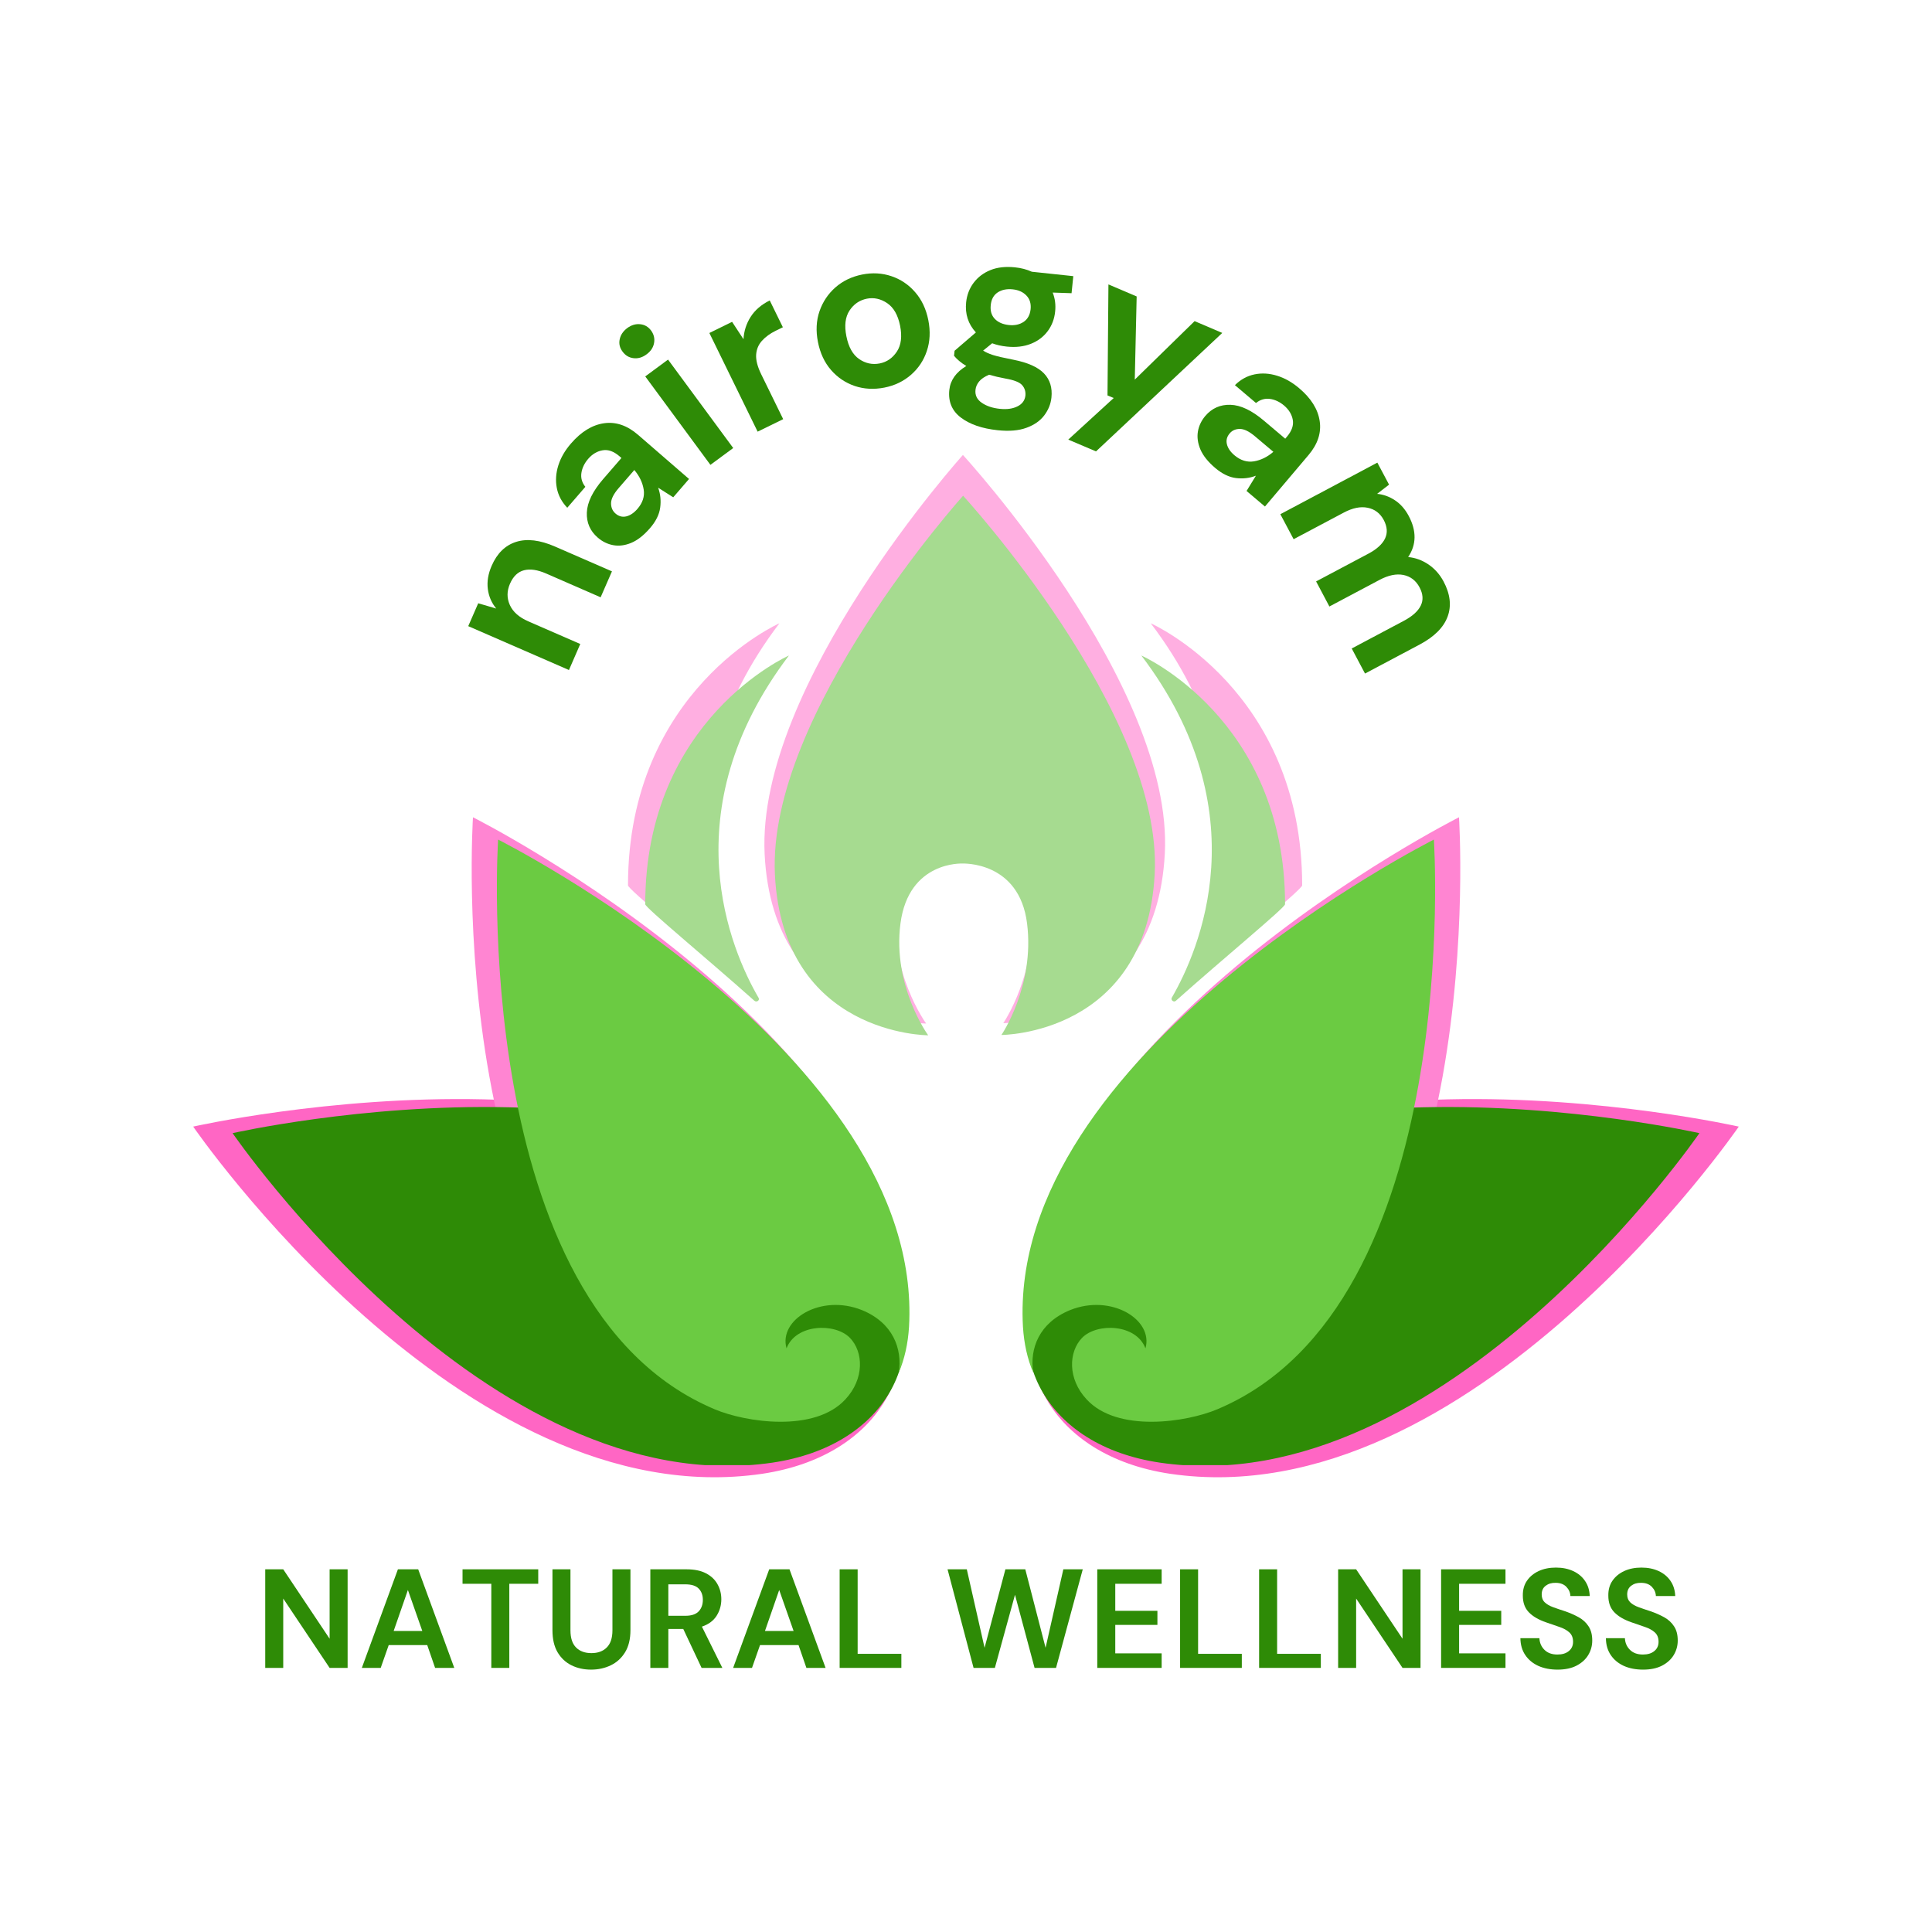 <svg xmlns="http://www.w3.org/2000/svg" xmlns:xlink="http://www.w3.org/1999/xlink" width="512" zoomAndPan="magnify" viewBox="0 0 384 384" height="512" preserveAspectRatio="xMidYMid meet" version="1.0"><defs><g/><clipPath id="6cef95d985"><path d="M 151 90.344 L 232 90.344 L 232 204 L 151 204 Z M 151 90.344 " clip-rule="nonzero"/></clipPath><clipPath id="40b4c72d72"><path d="M 38.398 218 L 345.898 218 L 345.898 293.594 L 38.398 293.594 Z M 38.398 218 " clip-rule="nonzero"/></clipPath><clipPath id="10bc624bca"><path d="M 153 98.457 L 230 98.457 L 230 206 L 153 206 Z M 153 98.457 " clip-rule="nonzero"/></clipPath><clipPath id="cb6f7bee4c"><path d="M 46.23 220 L 337.98 220 L 337.98 291.207 L 46.23 291.207 Z M 46.23 220 " clip-rule="nonzero"/></clipPath></defs><g clip-path="url(#6cef95d985)"><path fill="#ffafe1" d="M 231.516 169.676 C 229.727 203.355 199.414 203.355 199.414 203.355 C 199.414 203.355 206.438 193.109 204.789 179.996 C 203.141 166.883 191.246 167.457 191.246 167.457 C 191.246 167.457 179.996 166.883 178.273 179.996 C 176.555 193.109 184.078 203.43 184.078 203.43 C 184.078 203.43 153.625 203.43 151.977 169.75 C 150.328 136.07 191.387 90.426 191.387 90.426 C 191.387 90.426 233.309 136.07 231.516 169.676 Z M 231.516 169.676 " fill-opacity="1" fill-rule="nonzero"/></g><g clip-path="url(#40b4c72d72)"><path fill="#ff66c4" d="M 176.055 254.09 C 184.652 270.141 175.551 289.344 151.477 292.93 C 91.715 301.672 38.398 223.922 38.398 223.922 C 38.398 223.922 146.676 199.414 176.055 254.09 Z M 208.012 254.09 C 199.414 270.141 208.516 289.344 232.59 292.93 C 292.281 301.672 345.594 223.922 345.594 223.922 C 345.594 223.922 237.32 199.414 208.012 254.09 Z M 208.012 254.09 " fill-opacity="1" fill-rule="nonzero"/></g><path fill="#ff85d2" d="M 180.066 264.48 C 179.852 267.992 179.137 271.215 177.918 274.082 C 178.707 269.066 176.699 263.621 170.18 260.969 C 161.578 257.531 152.695 262.977 154.414 268.996 C 156.348 263.836 164.59 263.621 167.672 266.773 C 170.535 269.711 170.75 275.371 166.738 279.672 C 160.289 286.695 145.812 284.473 139.367 281.75 C 87.559 259.965 94.008 162.441 94.008 162.441 C 94.008 162.441 183.293 207.297 180.066 264.48 Z M 203.93 264.48 C 204.145 267.992 204.859 271.215 206.078 274.082 C 205.289 269.066 207.297 263.621 213.816 260.969 C 222.418 257.531 231.301 262.977 229.582 268.996 C 227.648 263.836 219.406 263.621 216.324 266.773 C 213.461 269.711 213.242 275.371 217.258 279.672 C 223.707 286.695 238.18 284.473 244.629 281.75 C 296.438 259.965 289.988 162.441 289.988 162.441 C 289.988 162.441 200.703 207.297 203.93 264.48 Z M 203.93 264.48 " fill-opacity="1" fill-rule="nonzero"/><path fill="#ffafe1" d="M 235.098 195.547 C 240.832 185.656 253.516 156.562 228.723 123.887 C 228.723 123.887 258.816 137.145 258.816 175.984 C 258.816 176.699 245.918 187.305 235.961 196.191 C 235.531 196.621 234.812 196.047 235.098 195.547 Z M 148.539 195.547 C 142.805 185.656 130.121 156.562 154.914 123.887 C 154.914 123.887 124.82 137.145 124.82 175.984 C 124.82 176.699 137.719 187.305 147.676 196.191 C 148.18 196.621 148.895 196.047 148.539 195.547 Z M 148.539 195.547 " fill-opacity="1" fill-rule="nonzero"/><g clip-path="url(#10bc624bca)"><path fill="#a6db90" d="M 229.504 173.742 C 227.805 205.707 199.039 205.707 199.039 205.707 C 199.039 205.707 205.703 195.98 204.137 183.535 C 202.574 171.09 191.285 171.637 191.285 171.637 C 191.285 171.637 180.609 171.09 178.977 183.535 C 177.344 195.98 184.484 205.773 184.484 205.773 C 184.484 205.773 155.582 205.773 154.02 173.812 C 152.453 141.848 191.422 98.531 191.422 98.531 C 191.422 98.531 231.203 141.848 229.504 173.742 Z M 229.504 173.742 " fill-opacity="1" fill-rule="nonzero"/></g><g clip-path="url(#cb6f7bee4c)"><path fill="#2e8b06" d="M 176.867 253.855 C 185.027 269.086 176.391 287.312 153.543 290.711 C 96.824 299.008 46.23 225.223 46.23 225.223 C 46.23 225.223 148.984 201.965 176.867 253.855 Z M 207.199 253.855 C 199.039 269.086 207.676 287.312 230.523 290.711 C 287.172 299.008 337.77 225.223 337.77 225.223 C 337.77 225.223 235.012 201.965 207.199 253.855 Z M 207.199 253.855 " fill-opacity="1" fill-rule="nonzero"/></g><path fill="#6bcb42" d="M 180.676 263.715 C 180.473 267.047 179.793 270.105 178.637 272.828 C 179.383 268.066 177.48 262.898 171.293 260.383 C 163.133 257.117 154.699 262.285 156.332 268 C 158.168 263.102 165.988 262.898 168.91 265.891 C 171.633 268.68 171.836 274.051 168.027 278.133 C 161.906 284.797 148.168 282.688 142.051 280.105 C 92.883 259.43 99.004 166.875 99.004 166.875 C 99.004 166.875 183.738 209.445 180.676 263.715 Z M 203.32 263.715 C 203.527 267.047 204.207 270.105 205.363 272.828 C 204.613 268.066 206.52 262.898 212.707 260.383 C 220.867 257.117 229.301 262.285 227.668 268 C 225.832 263.102 218.012 262.898 215.086 265.891 C 212.367 268.68 212.164 274.051 215.973 278.133 C 222.09 284.797 235.828 282.688 241.949 280.105 C 291.117 259.43 284.996 166.875 284.996 166.875 C 284.996 166.875 200.262 209.445 203.32 263.715 Z M 203.32 263.715 " fill-opacity="1" fill-rule="nonzero"/><path fill="#a6db90" d="M 232.906 198.293 C 238.344 188.91 250.383 161.297 226.852 130.289 C 226.852 130.289 255.414 142.871 255.414 179.727 C 255.414 180.406 243.172 190.473 233.719 198.906 C 233.312 199.312 232.633 198.77 232.906 198.293 Z M 150.754 198.293 C 145.312 188.91 133.277 161.297 156.805 130.289 C 156.805 130.289 128.246 142.871 128.246 179.727 C 128.246 180.406 140.484 190.473 149.938 198.906 C 150.414 199.312 151.094 198.77 150.754 198.293 Z M 150.754 198.293 " fill-opacity="1" fill-rule="nonzero"/><g fill="#2e8b06" fill-opacity="1"><g transform="translate(111.942, 135.796)"><g><path d="M 1.141 -2.625 L -18.875 -11.344 L -16.891 -15.891 L -13.312 -14.844 C -14.238 -15.969 -14.797 -17.266 -14.984 -18.734 C -15.172 -20.211 -14.914 -21.75 -14.219 -23.344 C -13.145 -25.82 -11.523 -27.406 -9.359 -28.094 C -7.203 -28.781 -4.617 -28.469 -1.609 -27.156 L 9.688 -22.234 L 7.438 -17.078 L -3.375 -21.797 C -5.094 -22.547 -6.562 -22.766 -7.781 -22.453 C -9 -22.148 -9.93 -21.258 -10.578 -19.781 C -11.211 -18.332 -11.223 -16.922 -10.609 -15.547 C -9.992 -14.18 -8.77 -13.098 -6.938 -12.297 L 3.391 -7.797 Z M 1.141 -2.625 "/></g></g></g><g fill="#2e8b06" fill-opacity="1"><g transform="translate(121.968, 112.513)"><g><path d="M 7.203 -7.516 C 5.973 -6.098 4.734 -5.129 3.484 -4.609 C 2.242 -4.098 1.055 -3.945 -0.078 -4.156 C -1.211 -4.363 -2.238 -4.863 -3.156 -5.656 C -4.688 -6.977 -5.41 -8.645 -5.328 -10.656 C -5.242 -12.676 -4.164 -14.883 -2.094 -17.281 L 1.547 -21.484 L 1.156 -21.828 C 0.02 -22.805 -1.086 -23.203 -2.172 -23.016 C -3.266 -22.836 -4.223 -22.273 -5.047 -21.328 C -5.797 -20.461 -6.25 -19.531 -6.406 -18.531 C -6.562 -17.531 -6.301 -16.602 -5.625 -15.75 L -9.219 -11.594 C -10.32 -12.75 -11.016 -14.055 -11.297 -15.516 C -11.578 -16.984 -11.477 -18.477 -11 -20 C -10.52 -21.531 -9.68 -22.984 -8.484 -24.359 C -6.453 -26.711 -4.258 -28.055 -1.906 -28.391 C 0.438 -28.723 2.688 -27.957 4.844 -26.094 L 14.984 -17.312 L 11.844 -13.672 L 8.844 -15.578 C 9.301 -14.328 9.438 -13.008 9.25 -11.625 C 9.07 -10.25 8.391 -8.879 7.203 -7.516 Z M 4.719 -11.359 C 5.77 -12.566 6.188 -13.852 5.969 -15.219 C 5.75 -16.594 5.129 -17.883 4.109 -19.094 L 0.969 -15.469 C -0.008 -14.332 -0.504 -13.344 -0.516 -12.5 C -0.523 -11.656 -0.234 -10.973 0.359 -10.453 C 1.004 -9.891 1.719 -9.695 2.5 -9.875 C 3.281 -10.062 4.02 -10.555 4.719 -11.359 Z M 4.719 -11.359 "/></g></g></g><g fill="#2e8b06" fill-opacity="1"><g transform="translate(138.717, 94.222)"><g><path d="M -10.203 -23.797 C -11.023 -23.18 -11.883 -22.926 -12.781 -23.031 C -13.688 -23.133 -14.422 -23.57 -14.984 -24.344 C -15.547 -25.094 -15.734 -25.906 -15.547 -26.781 C -15.367 -27.656 -14.867 -28.398 -14.047 -29.016 C -13.223 -29.617 -12.367 -29.875 -11.484 -29.781 C -10.598 -29.695 -9.875 -29.281 -9.312 -28.531 C -8.75 -27.758 -8.551 -26.926 -8.719 -26.031 C -8.883 -25.145 -9.379 -24.398 -10.203 -23.797 Z M 2.484 -1.828 L -10.469 -19.406 L -5.938 -22.75 L 7.016 -5.172 Z M 2.484 -1.828 "/></g></g></g><g fill="#2e8b06" fill-opacity="1"><g transform="translate(148.023, 87.045)"><g><path d="M 2.562 -1.25 L -7.031 -20.859 L -2.516 -23.078 L -0.25 -19.625 C -0.156 -21.238 0.316 -22.719 1.172 -24.062 C 2.035 -25.414 3.301 -26.504 4.969 -27.328 L 7.578 -22 L 6.141 -21.297 C 5.035 -20.754 4.129 -20.094 3.422 -19.312 C 2.723 -18.539 2.336 -17.613 2.266 -16.531 C 2.203 -15.457 2.535 -14.172 3.266 -12.672 L 7.641 -3.734 Z M 2.562 -1.25 "/></g></g></g><g fill="#2e8b06" fill-opacity="1"><g transform="translate(162.588, 79.114)"><g><path d="M 13.203 -2.078 C 11.129 -1.672 9.164 -1.773 7.312 -2.391 C 5.469 -3.016 3.895 -4.07 2.594 -5.562 C 1.289 -7.062 0.422 -8.922 -0.016 -11.141 C -0.453 -13.348 -0.348 -15.391 0.297 -17.266 C 0.953 -19.141 2.008 -20.719 3.469 -22 C 4.926 -23.281 6.691 -24.129 8.766 -24.547 C 10.805 -24.953 12.75 -24.844 14.594 -24.219 C 16.445 -23.594 18.02 -22.531 19.312 -21.031 C 20.613 -19.539 21.484 -17.691 21.922 -15.484 C 22.359 -13.266 22.258 -11.219 21.625 -9.344 C 21 -7.469 19.945 -5.891 18.469 -4.609 C 17 -3.328 15.242 -2.484 13.203 -2.078 Z M 12.25 -6.875 C 13.676 -7.156 14.816 -7.941 15.672 -9.234 C 16.523 -10.523 16.738 -12.238 16.312 -14.375 C 15.883 -16.5 15.031 -17.992 13.75 -18.859 C 12.469 -19.723 11.125 -20.02 9.719 -19.75 C 8.25 -19.457 7.094 -18.664 6.25 -17.375 C 5.414 -16.094 5.211 -14.391 5.641 -12.266 C 6.066 -10.129 6.91 -8.625 8.172 -7.75 C 9.441 -6.883 10.801 -6.594 12.25 -6.875 Z M 12.25 -6.875 "/></g></g></g><g fill="#2e8b06" fill-opacity="1"><g transform="translate(187.372, 74.105)"><g><path d="M 12.719 -5.219 C 11.656 -5.332 10.691 -5.551 9.828 -5.875 L 8.031 -4.422 C 8.5 -4.109 9.145 -3.816 9.969 -3.547 C 10.801 -3.285 12.156 -2.973 14.031 -2.609 C 16.895 -2.047 18.926 -1.141 20.125 0.109 C 21.32 1.359 21.816 2.961 21.609 4.922 C 21.473 6.203 20.992 7.383 20.172 8.469 C 19.348 9.551 18.172 10.367 16.641 10.922 C 15.117 11.484 13.219 11.645 10.938 11.406 C 7.832 11.082 5.391 10.242 3.609 8.891 C 1.836 7.547 1.07 5.719 1.312 3.406 C 1.52 1.457 2.645 -0.129 4.688 -1.359 C 4.145 -1.691 3.676 -2.023 3.281 -2.359 C 2.883 -2.691 2.539 -3.035 2.25 -3.391 L 2.359 -4.391 L 6.594 -8.031 C 5.062 -9.695 4.414 -11.695 4.656 -14.031 C 4.812 -15.488 5.305 -16.773 6.141 -17.891 C 6.984 -19.016 8.098 -19.859 9.484 -20.422 C 10.867 -20.984 12.5 -21.164 14.375 -20.969 C 15.594 -20.844 16.707 -20.551 17.719 -20.094 L 25.953 -19.219 L 25.609 -15.828 L 21.859 -15.953 C 22.328 -14.773 22.488 -13.516 22.344 -12.172 C 22.195 -10.711 21.707 -9.422 20.875 -8.297 C 20.039 -7.172 18.922 -6.328 17.516 -5.766 C 16.117 -5.211 14.52 -5.031 12.719 -5.219 Z M 13.172 -9.5 C 14.305 -9.383 15.273 -9.594 16.078 -10.125 C 16.879 -10.664 17.344 -11.504 17.469 -12.641 C 17.582 -13.773 17.301 -14.688 16.625 -15.375 C 15.957 -16.07 15.055 -16.477 13.922 -16.594 C 12.711 -16.719 11.707 -16.508 10.906 -15.969 C 10.113 -15.438 9.66 -14.602 9.547 -13.469 C 9.422 -12.332 9.691 -11.414 10.359 -10.719 C 11.023 -10.031 11.961 -9.625 13.172 -9.5 Z M 6.516 3.375 C 6.398 4.445 6.816 5.305 7.766 5.953 C 8.711 6.609 9.914 7.008 11.375 7.156 C 12.77 7.301 13.938 7.133 14.875 6.656 C 15.812 6.188 16.332 5.469 16.438 4.5 C 16.508 3.707 16.289 3.02 15.781 2.438 C 15.27 1.863 14.176 1.43 12.5 1.141 C 11.301 0.922 10.207 0.664 9.219 0.375 C 8.312 0.758 7.648 1.207 7.234 1.719 C 6.816 2.227 6.578 2.781 6.516 3.375 Z M 6.516 3.375 "/></g></g></g><g fill="#2e8b06" fill-opacity="1"><g transform="translate(210.983, 76.281)"><g><path d="M 1.344 11.094 L 10.375 2.828 L 9.141 2.312 L 9.328 -19.75 L 14.938 -17.359 L 14.562 -0.828 L 26.453 -12.453 L 31.953 -10.109 L 6.859 13.438 Z M 1.344 11.094 "/></g></g></g><g fill="#2e8b06" fill-opacity="1"><g transform="translate(233.951, 85.896)"><g><path d="M 7.594 7.125 C 6.156 5.906 5.172 4.676 4.641 3.438 C 4.117 2.195 3.953 1.008 4.141 -0.125 C 4.336 -1.258 4.828 -2.289 5.609 -3.219 C 6.922 -4.758 8.586 -5.5 10.609 -5.438 C 12.629 -5.383 14.848 -4.332 17.266 -2.281 L 21.5 1.297 L 21.844 0.891 C 22.812 -0.254 23.195 -1.367 23 -2.453 C 22.801 -3.535 22.223 -4.484 21.266 -5.297 C 20.391 -6.035 19.453 -6.473 18.453 -6.609 C 17.453 -6.742 16.531 -6.473 15.688 -5.797 L 11.5 -9.344 C 12.633 -10.469 13.93 -11.18 15.391 -11.484 C 16.848 -11.785 18.344 -11.695 19.875 -11.219 C 21.406 -10.75 22.863 -9.926 24.25 -8.75 C 26.625 -6.75 27.988 -4.578 28.344 -2.234 C 28.707 0.109 27.973 2.363 26.141 4.531 L 17.469 14.781 L 13.812 11.688 L 15.672 8.656 C 14.43 9.133 13.117 9.289 11.734 9.125 C 10.348 8.957 8.969 8.289 7.594 7.125 Z M 11.406 4.594 C 12.633 5.625 13.93 6.023 15.297 5.797 C 16.66 5.566 17.941 4.938 19.141 3.906 L 15.469 0.812 C 14.32 -0.156 13.328 -0.641 12.484 -0.641 C 11.641 -0.648 10.961 -0.352 10.453 0.25 C 9.898 0.906 9.719 1.617 9.906 2.391 C 10.094 3.172 10.594 3.906 11.406 4.594 Z M 11.406 4.594 "/></g></g></g><g fill="#2e8b06" fill-opacity="1"><g transform="translate(253.134, 99.671)"><g><path d="M 1.344 2.531 L 20.625 -7.719 L 22.953 -3.344 L 20.578 -1.516 C 21.848 -1.391 23.031 -0.961 24.125 -0.234 C 25.227 0.492 26.141 1.531 26.859 2.875 C 28.441 5.852 28.406 8.578 26.75 11.047 C 28.188 11.18 29.531 11.672 30.781 12.516 C 32.031 13.367 33.031 14.492 33.781 15.891 C 35.113 18.398 35.383 20.727 34.594 22.875 C 33.801 25.031 31.957 26.879 29.062 28.422 L 18.172 34.203 L 15.531 29.219 L 25.953 23.688 C 27.609 22.801 28.707 21.805 29.25 20.703 C 29.789 19.598 29.711 18.391 29.016 17.078 C 28.297 15.723 27.227 14.898 25.812 14.609 C 24.395 14.328 22.805 14.656 21.047 15.594 L 11.094 20.875 L 8.453 15.891 L 18.875 10.359 C 20.531 9.473 21.625 8.473 22.156 7.359 C 22.688 6.242 22.598 5.016 21.891 3.672 C 21.18 2.348 20.117 1.539 18.703 1.25 C 17.285 0.957 15.695 1.281 13.938 2.219 L 3.984 7.5 Z M 1.344 2.531 "/></g></g></g><g fill="#2e8b06" fill-opacity="1"><g transform="translate(50.811, 331.507)"><g><path d="M 1.906 0 L 1.906 -19.594 L 5.484 -19.594 L 14.703 -5.797 L 14.703 -19.594 L 18.281 -19.594 L 18.281 0 L 14.703 0 L 5.484 -13.781 L 5.484 0 Z M 1.906 0 "/></g></g></g><g fill="#2e8b06" fill-opacity="1"><g transform="translate(71.276, 331.507)"><g><path d="M 0.641 0 L 7.812 -19.594 L 11.844 -19.594 L 19.016 0 L 15.203 0 L 13.641 -4.531 L 5.984 -4.531 L 4.391 0 Z M 6.969 -7.344 L 12.656 -7.344 L 9.797 -15.484 Z M 6.969 -7.344 "/></g></g></g><g fill="#2e8b06" fill-opacity="1"><g transform="translate(91.182, 331.507)"><g><path d="M 6.469 0 L 6.469 -16.719 L 0.75 -16.719 L 0.75 -19.594 L 15.797 -19.594 L 15.797 -16.719 L 10.047 -16.719 L 10.047 0 Z M 6.469 0 "/></g></g></g><g fill="#2e8b06" fill-opacity="1"><g transform="translate(108.008, 331.507)"><g><path d="M 9.469 0.344 C 8.031 0.344 6.734 0.055 5.578 -0.516 C 4.422 -1.086 3.5 -1.953 2.812 -3.109 C 2.133 -4.266 1.797 -5.727 1.797 -7.5 L 1.797 -19.594 L 5.375 -19.594 L 5.375 -7.469 C 5.375 -5.945 5.742 -4.812 6.484 -4.062 C 7.223 -3.312 8.242 -2.938 9.547 -2.938 C 10.836 -2.938 11.852 -3.312 12.594 -4.062 C 13.344 -4.812 13.719 -5.945 13.719 -7.469 L 13.719 -19.594 L 17.297 -19.594 L 17.297 -7.5 C 17.297 -5.727 16.941 -4.266 16.234 -3.109 C 15.523 -1.953 14.578 -1.086 13.391 -0.516 C 12.211 0.055 10.906 0.344 9.469 0.344 Z M 9.469 0.344 "/></g></g></g><g fill="#2e8b06" fill-opacity="1"><g transform="translate(127.353, 331.507)"><g><path d="M 1.906 0 L 1.906 -19.594 L 9.094 -19.594 C 10.664 -19.594 11.957 -19.328 12.969 -18.797 C 13.988 -18.266 14.75 -17.547 15.25 -16.641 C 15.758 -15.734 16.016 -14.734 16.016 -13.641 C 16.016 -12.441 15.703 -11.348 15.078 -10.359 C 14.453 -9.367 13.477 -8.648 12.156 -8.203 L 16.219 0 L 12.094 0 L 8.453 -7.734 L 5.484 -7.734 L 5.484 0 Z M 5.484 -10.359 L 8.875 -10.359 C 10.07 -10.359 10.945 -10.645 11.5 -11.219 C 12.062 -11.801 12.344 -12.57 12.344 -13.531 C 12.344 -14.457 12.066 -15.203 11.516 -15.766 C 10.973 -16.328 10.082 -16.609 8.844 -16.609 L 5.484 -16.609 Z M 5.484 -10.359 "/></g></g></g><g fill="#2e8b06" fill-opacity="1"><g transform="translate(145.075, 331.507)"><g><path d="M 0.641 0 L 7.812 -19.594 L 11.844 -19.594 L 19.016 0 L 15.203 0 L 13.641 -4.531 L 5.984 -4.531 L 4.391 0 Z M 6.969 -7.344 L 12.656 -7.344 L 9.797 -15.484 Z M 6.969 -7.344 "/></g></g></g><g fill="#2e8b06" fill-opacity="1"><g transform="translate(164.98, 331.507)"><g><path d="M 1.906 0 L 1.906 -19.594 L 5.484 -19.594 L 5.484 -2.797 L 14.172 -2.797 L 14.172 0 Z M 1.906 0 "/></g></g></g><g fill="#2e8b06" fill-opacity="1"><g transform="translate(180.686, 331.507)"><g/></g></g><g fill="#2e8b06" fill-opacity="1"><g transform="translate(187.629, 331.507)"><g><path d="M 5.875 0 L 0.703 -19.594 L 4.531 -19.594 L 8.062 -4 L 12.203 -19.594 L 16.156 -19.594 L 20.188 -4 L 23.719 -19.594 L 27.578 -19.594 L 22.266 0 L 18 0 L 14.109 -14.531 L 10.109 0 Z M 5.875 0 "/></g></g></g><g fill="#2e8b06" fill-opacity="1"><g transform="translate(216.185, 331.507)"><g><path d="M 1.906 0 L 1.906 -19.594 L 14.703 -19.594 L 14.703 -16.719 L 5.484 -16.719 L 5.484 -11.344 L 13.859 -11.344 L 13.859 -8.547 L 5.484 -8.547 L 5.484 -2.891 L 14.703 -2.891 L 14.703 0 Z M 1.906 0 "/></g></g></g><g fill="#2e8b06" fill-opacity="1"><g transform="translate(232.647, 331.507)"><g><path d="M 1.906 0 L 1.906 -19.594 L 5.484 -19.594 L 5.484 -2.797 L 14.172 -2.797 L 14.172 0 Z M 1.906 0 "/></g></g></g><g fill="#2e8b06" fill-opacity="1"><g transform="translate(248.353, 331.507)"><g><path d="M 1.906 0 L 1.906 -19.594 L 5.484 -19.594 L 5.484 -2.797 L 14.172 -2.797 L 14.172 0 Z M 1.906 0 "/></g></g></g><g fill="#2e8b06" fill-opacity="1"><g transform="translate(264.059, 331.507)"><g><path d="M 1.906 0 L 1.906 -19.594 L 5.484 -19.594 L 14.703 -5.797 L 14.703 -19.594 L 18.281 -19.594 L 18.281 0 L 14.703 0 L 5.484 -13.781 L 5.484 0 Z M 1.906 0 "/></g></g></g><g fill="#2e8b06" fill-opacity="1"><g transform="translate(284.524, 331.507)"><g><path d="M 1.906 0 L 1.906 -19.594 L 14.703 -19.594 L 14.703 -16.719 L 5.484 -16.719 L 5.484 -11.344 L 13.859 -11.344 L 13.859 -8.547 L 5.484 -8.547 L 5.484 -2.891 L 14.703 -2.891 L 14.703 0 Z M 1.906 0 "/></g></g></g><g fill="#2e8b06" fill-opacity="1"><g transform="translate(300.986, 331.507)"><g><path d="M 8.594 0.344 C 7.156 0.344 5.883 0.098 4.781 -0.391 C 3.688 -0.891 2.82 -1.602 2.188 -2.531 C 1.551 -3.457 1.223 -4.582 1.203 -5.906 L 4.984 -5.906 C 5.023 -4.988 5.359 -4.219 5.984 -3.594 C 6.609 -2.969 7.469 -2.656 8.562 -2.656 C 9.52 -2.656 10.273 -2.883 10.828 -3.344 C 11.391 -3.801 11.672 -4.414 11.672 -5.188 C 11.672 -5.988 11.422 -6.613 10.922 -7.062 C 10.43 -7.508 9.773 -7.867 8.953 -8.141 C 8.141 -8.422 7.266 -8.723 6.328 -9.047 C 4.816 -9.566 3.664 -10.238 2.875 -11.062 C 2.082 -11.883 1.688 -12.977 1.688 -14.344 C 1.664 -15.5 1.938 -16.488 2.5 -17.312 C 3.07 -18.145 3.852 -18.789 4.844 -19.25 C 5.832 -19.707 6.973 -19.938 8.266 -19.938 C 9.566 -19.938 10.719 -19.703 11.719 -19.234 C 12.719 -18.766 13.5 -18.109 14.062 -17.266 C 14.633 -16.43 14.941 -15.438 14.984 -14.281 L 11.141 -14.281 C 11.117 -14.969 10.852 -15.578 10.344 -16.109 C 9.832 -16.641 9.117 -16.906 8.203 -16.906 C 7.422 -16.926 6.766 -16.734 6.234 -16.328 C 5.703 -15.93 5.438 -15.352 5.438 -14.594 C 5.438 -13.938 5.641 -13.414 6.047 -13.031 C 6.453 -12.645 7.008 -12.32 7.719 -12.062 C 8.438 -11.801 9.25 -11.523 10.156 -11.234 C 11.133 -10.891 12.023 -10.492 12.828 -10.047 C 13.629 -9.598 14.27 -9.004 14.75 -8.266 C 15.238 -7.535 15.484 -6.594 15.484 -5.438 C 15.484 -4.406 15.223 -3.453 14.703 -2.578 C 14.18 -1.703 13.406 -0.992 12.375 -0.453 C 11.352 0.078 10.094 0.344 8.594 0.344 Z M 8.594 0.344 "/></g></g></g><g fill="#2e8b06" fill-opacity="1"><g transform="translate(317.979, 331.507)"><g><path d="M 8.594 0.344 C 7.156 0.344 5.883 0.098 4.781 -0.391 C 3.688 -0.891 2.82 -1.602 2.188 -2.531 C 1.551 -3.457 1.223 -4.582 1.203 -5.906 L 4.984 -5.906 C 5.023 -4.988 5.359 -4.219 5.984 -3.594 C 6.609 -2.969 7.469 -2.656 8.562 -2.656 C 9.52 -2.656 10.273 -2.883 10.828 -3.344 C 11.391 -3.801 11.672 -4.414 11.672 -5.188 C 11.672 -5.988 11.422 -6.613 10.922 -7.062 C 10.43 -7.508 9.773 -7.867 8.953 -8.141 C 8.141 -8.422 7.266 -8.723 6.328 -9.047 C 4.816 -9.566 3.664 -10.238 2.875 -11.062 C 2.082 -11.883 1.688 -12.977 1.688 -14.344 C 1.664 -15.5 1.938 -16.488 2.5 -17.312 C 3.07 -18.145 3.852 -18.789 4.844 -19.25 C 5.832 -19.707 6.973 -19.938 8.266 -19.938 C 9.566 -19.938 10.719 -19.703 11.719 -19.234 C 12.719 -18.766 13.5 -18.109 14.062 -17.266 C 14.633 -16.43 14.941 -15.438 14.984 -14.281 L 11.141 -14.281 C 11.117 -14.969 10.852 -15.578 10.344 -16.109 C 9.832 -16.641 9.117 -16.906 8.203 -16.906 C 7.422 -16.926 6.766 -16.734 6.234 -16.328 C 5.703 -15.93 5.438 -15.352 5.438 -14.594 C 5.438 -13.938 5.641 -13.414 6.047 -13.031 C 6.453 -12.645 7.008 -12.32 7.719 -12.062 C 8.438 -11.801 9.25 -11.523 10.156 -11.234 C 11.133 -10.891 12.023 -10.492 12.828 -10.047 C 13.629 -9.598 14.27 -9.004 14.75 -8.266 C 15.238 -7.535 15.484 -6.594 15.484 -5.438 C 15.484 -4.406 15.223 -3.453 14.703 -2.578 C 14.18 -1.703 13.406 -0.992 12.375 -0.453 C 11.352 0.078 10.094 0.344 8.594 0.344 Z M 8.594 0.344 "/></g></g></g></svg>